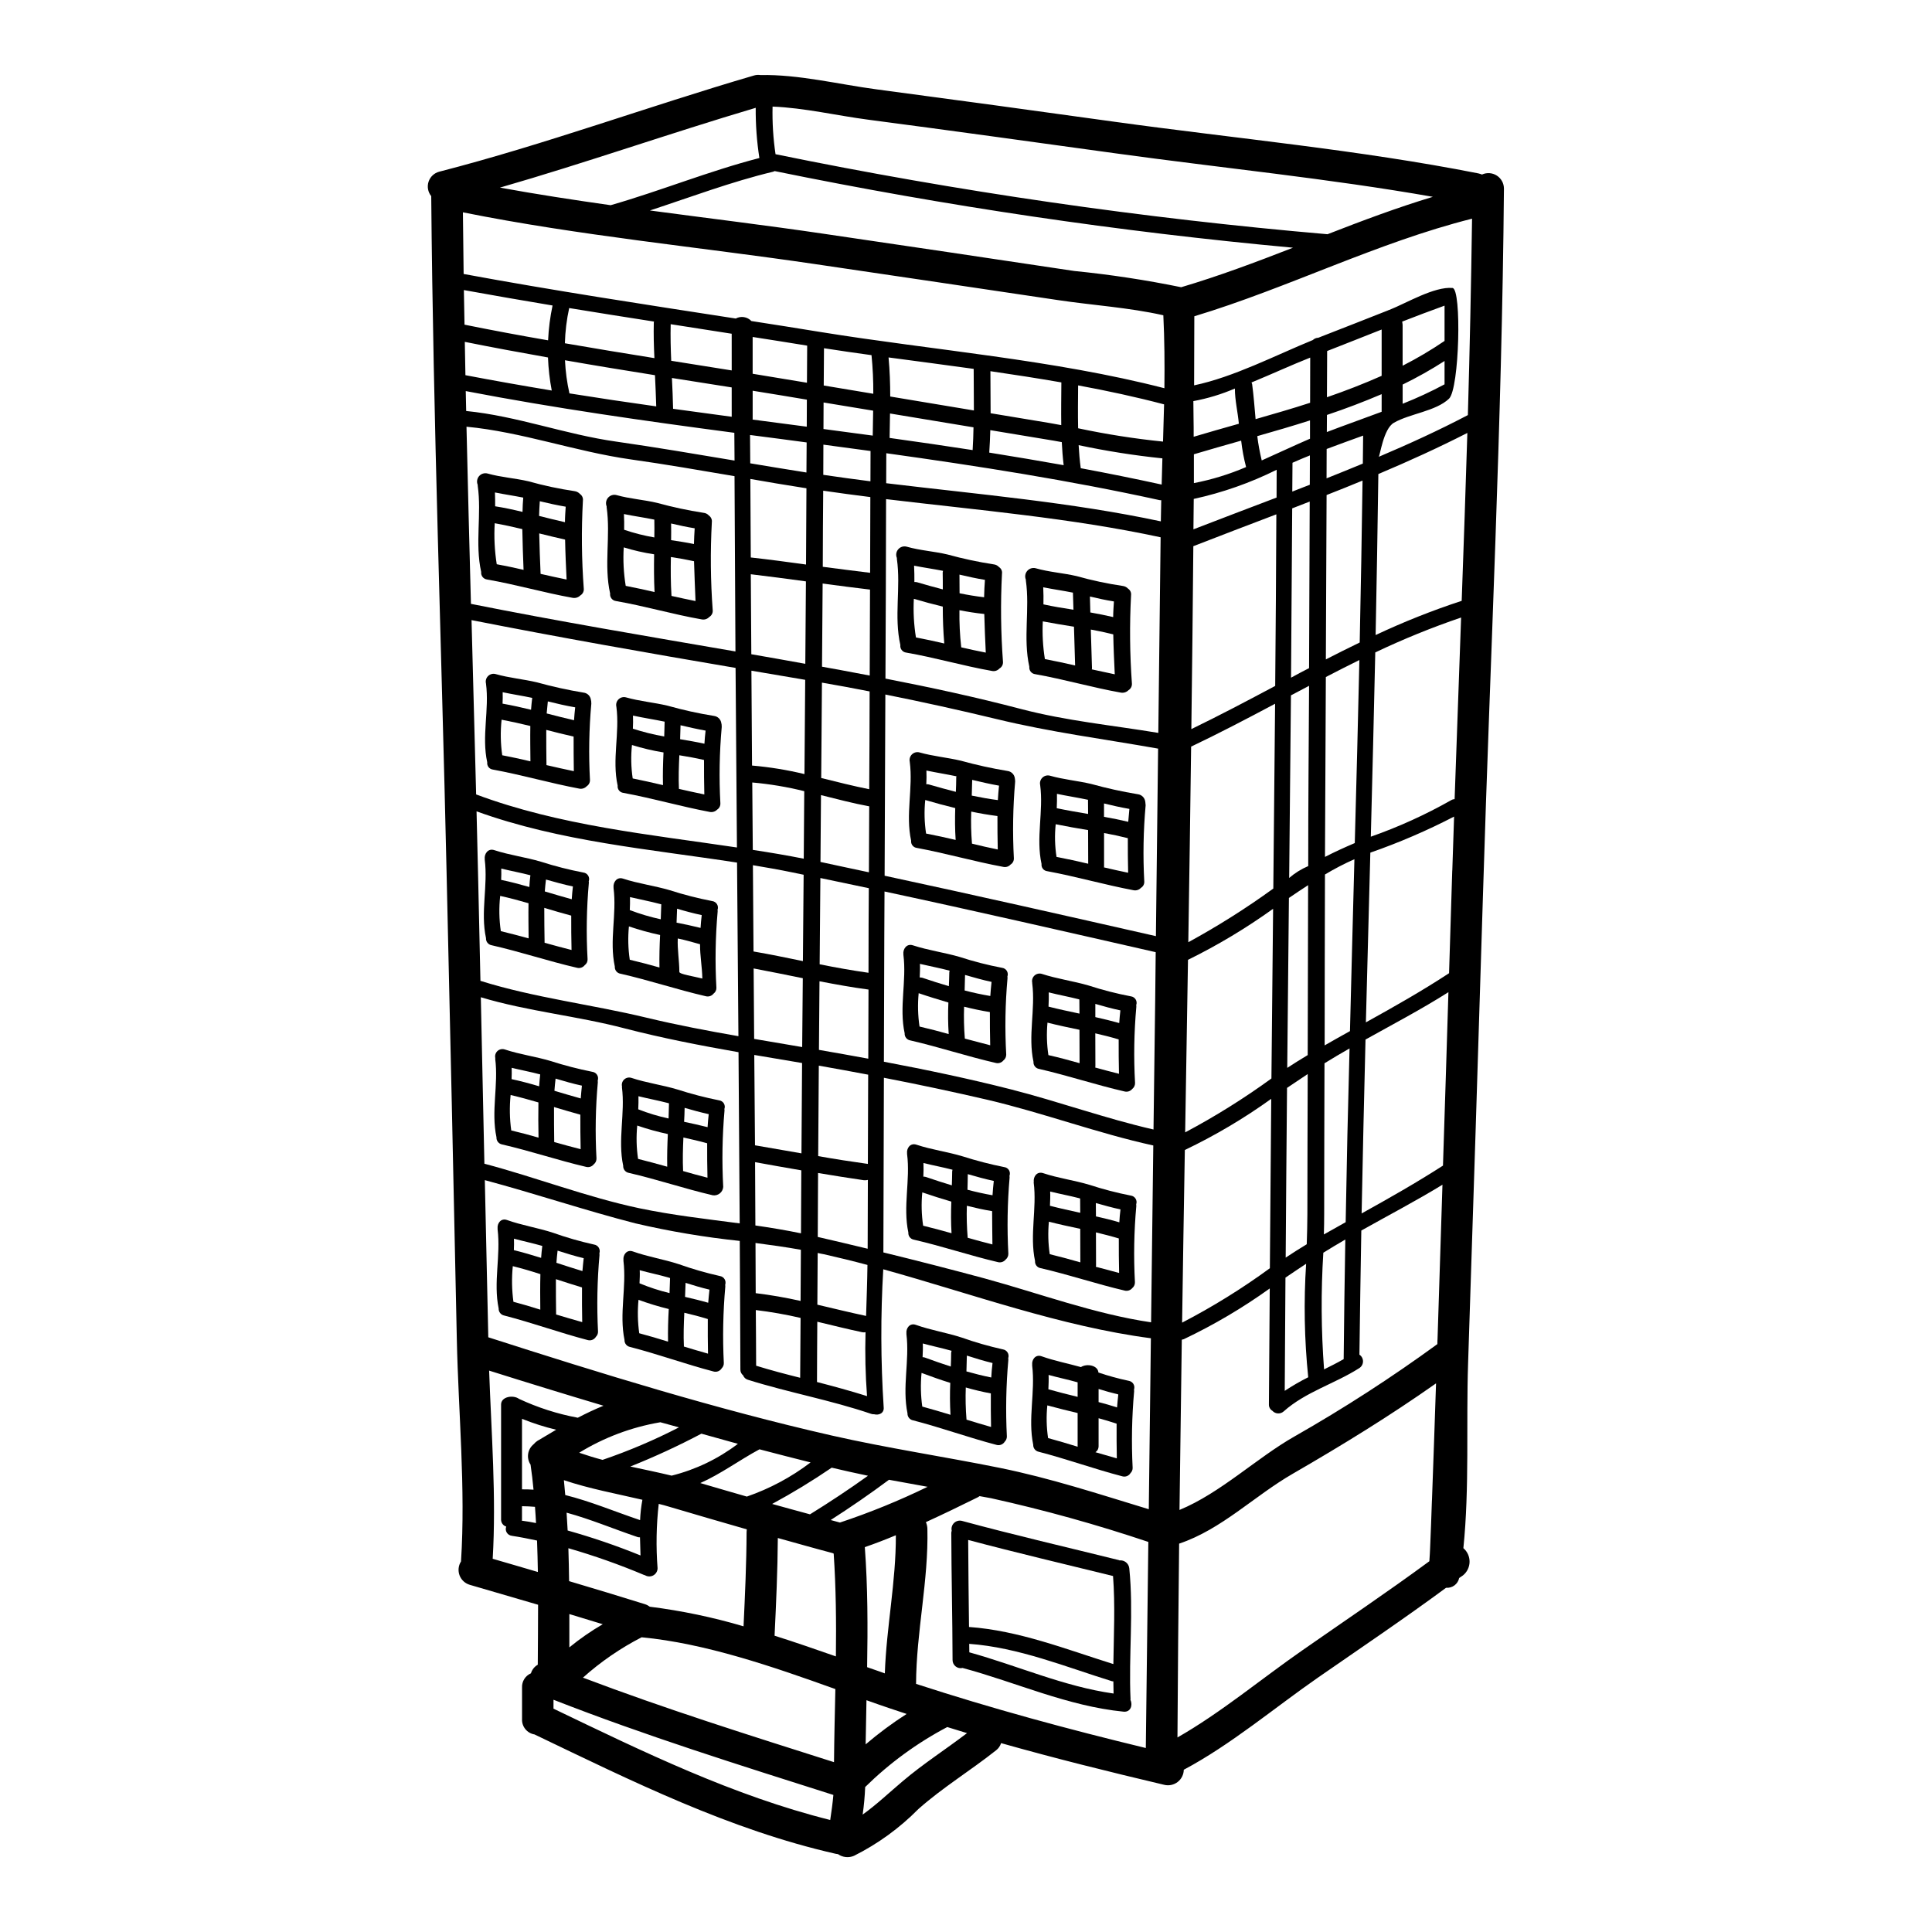 <?xml version="1.0" encoding="UTF-8"?>
<!-- The Best Svg Icon site in the world: iconSvg.co, Visit us! https://iconsvg.co -->
<svg fill="#000000" width="800px" height="800px" version="1.1" viewBox="144 144 512 512" xmlns="http://www.w3.org/2000/svg">
 <g>
  <path d="m536.75 190.25c1.27-0.578 2.746-0.473 3.918 0.281 1.172 0.75 1.883 2.047 1.891 3.441-0.527 62.086-3.641 124.26-5.531 186.32-1.273 41.699-2.598 83.402-3.973 125.12-0.527 15.863 0.395 32.809-1.246 48.867v-0.004c1.062 0.91 1.664 2.242 1.641 3.641-0.023 1.395-0.664 2.711-1.754 3.582-0.332 0.219-0.664 0.473-1 0.691v0.004c-0.34 1.613-1.828 2.723-3.473 2.586-11.141 8.223-22.668 15.973-34.031 23.859-11.363 7.887-23.031 17.75-35.477 24.363-0.02 1.27-0.617 2.461-1.621 3.238s-2.309 1.059-3.543 0.762c-14.695-3.473-29.004-7.027-43.254-11.055l0.004-0.004c-0.234 0.75-0.691 1.406-1.309 1.891-6.75 5.359-14.168 9.863-20.613 15.586-4.969 5.035-10.73 9.219-17.055 12.387-1.395 0.602-3.008 0.438-4.25-0.441-0.195-0.016-0.391-0.047-0.582-0.086-28.172-6.387-53.949-19.223-79.844-31.637-1.98-0.32-3.402-2.082-3.301-4.086v-8.332c-0.078-1.629 0.863-3.137 2.359-3.781 0.285-0.965 0.934-1.781 1.809-2.277 0.027-5.277 0.082-10.582 0.082-15.891-6.035-1.777-12.062-3.539-18.082-5.277-1.254-0.359-2.266-1.289-2.727-2.508-0.461-1.223-0.32-2.586 0.383-3.688 1.246-19.391-0.695-39.473-1.109-58.836-0.859-41.391-1.77-82.773-2.723-124.15-1.336-59.586-3.543-119.23-4.059-178.84h-0.004c-0.867-1.07-1.133-2.504-0.707-3.812 0.43-1.309 1.492-2.309 2.82-2.66 28.168-7.25 55.445-17.32 83.336-25.473h0.004c0.582-0.184 1.199-0.23 1.805-0.137 10.027-0.223 20.832 2.473 30.668 3.773 21.082 2.805 42.168 5.676 63.25 8.613 31.977 4.422 64.645 7.418 96.312 13.668h0.004c0.336 0.082 0.66 0.18 0.98 0.305zm-3.75 63.762c0.5-17.363 0.867-34.715 1.109-52.059-25.277 6.359-48.668 18.332-73.602 25.863 0 6.082-0.027 12.203-0.055 18.305 10.5-2.195 21.586-7.973 31.449-12v0.004c0.395-0.383 0.918-0.605 1.469-0.617 0.277-0.109 0.582-0.219 0.832-0.332 5.902-2.277 11.754-4.613 17.641-6.918 0.109-0.074 0.234-0.121 0.363-0.137 4.609-1.836 11.891-6.223 16.723-5.805 2.473 0.219 1.832 26.695-0.918 29.336-3.477 3.332-10.445 3.973-14.613 6.387-2.805 1.574-3.691 8.891-4.027 9.027 7.992-3.394 15.906-7.008 23.629-11.062zm-1.637 49.223c0.527-14.832 1.055-29.664 1.5-44.5-7.723 3.938-15.613 7.531-23.586 10.891-0.195 14.223-0.438 28.445-0.723 42.668 7.406-3.488 15.027-6.516 22.809-9.066zm-1.875 52.555c0.555-16.059 1.129-32.105 1.719-48.141h0.004c-7.758 2.641-15.352 5.731-22.75 9.25-0.363 16.27-0.754 32.547-1.18 48.84l-0.004-0.004c7.367-2.586 14.488-5.824 21.281-9.668 0.281-0.176 0.602-0.27 0.93-0.277zm-0.613 18.895c0.141-4.75 0.309-9.527 0.473-14.281-7.16 3.711-14.578 6.902-22.195 9.555-0.391 15.004-0.785 29.996-1.18 44.977 7.477-4.141 14.891-8.332 22.043-13.027 0.262-9.086 0.57-18.145 0.844-27.227zm-2.473 78.227c0.5-15.336 0.984-30.66 1.445-45.977-7.141 4.531-14.609 8.445-21.973 12.555-0.387 15.359-0.73 30.723-1.031 46.086 7.297-4.055 14.547-8.168 21.543-12.668zm0.418-207.04v-6.207c-3.578 2.301-7.285 4.387-11.105 6.25v5.086c3.793-1.5 7.496-3.215 11.09-5.141zm0-11.5v-9.371c-3.754 1.363-7.492 2.769-11.223 4.223 0.055 0.285 0.094 0.57 0.113 0.859v10.836c3.832-1.949 7.539-4.141 11.094-6.559zm-1.863 264.68c0.445-13.699 0.879-27.395 1.309-41.09-7.031 4.305-14.336 8.113-21.504 12.145-0.191 10.973-0.359 21.914-0.5 32.891 0.594 0.395 0.949 1.059 0.949 1.77 0 0.715-0.355 1.379-0.949 1.773-6.5 4.164-14.25 6.297-20.074 11.496h0.004c-0.875 0.781-2.219 0.707-3-0.164-0.586-0.348-0.938-0.984-0.918-1.664 0.055-10.254 0.129-20.504 0.223-30.754-7.176 5.152-14.801 9.652-22.781 13.445-0.172 0.055-0.348 0.102-0.527 0.137-0.219 15.027-0.422 30.066-0.609 45.113 10.863-4.477 20.449-13.777 30.473-19.477v0.004c13.07-7.441 25.715-15.613 37.863-24.473 0-0.383 0.027-0.773 0.027-1.164zm-1.473 42.586c0.395-10.336 0.723-20.699 1.082-31.031-12.305 8.66-24.75 16.309-37.914 23.918-10.254 5.902-18.895 14.777-30.168 18.555-0.195 17.113-0.344 34.234-0.445 51.363 11.5-6.555 22.332-15.609 32.973-23.004 11.281-7.871 22.727-15.555 33.781-23.695 0.082-1.277 0.191-2.754 0.191-3.25 0.184-4.285 0.348-8.59 0.488-12.863zm-13.336-288.51 0.004-4.672c-4.746 2.027-9.582 3.863-14.5 5.512-0.027 1.5-0.027 3-0.027 4.527 4.707-1.805 9.621-3.527 14.512-5.363zm0-9.527 0.004-12.273c-4.805 1.918-9.641 3.805-14.445 5.695 0 4.082-0.027 8.168-0.055 12.25 4.902-1.691 9.766-3.57 14.484-5.668zm-4.984 23.258 0.082-7.418c-3.246 1.18-6.473 2.336-9.668 3.543 0 2.582 0 5.164-0.027 7.777 3.238-1.293 6.418-2.57 9.613-3.902zm-0.078 4.5c-3.148 1.309-6.332 2.586-9.527 3.832-0.055 14.527-0.121 29.047-0.191 43.559 2.973-1.527 5.973-3.031 8.969-4.477 0.305-14.301 0.555-28.605 0.75-42.914zm-2.055 96.062c0.445-16.168 0.852-32.336 1.219-48.504-3 1.473-5.945 2.973-8.887 4.504-0.078 15.887-0.152 31.777-0.227 47.668 2.586-1.336 5.227-2.531 7.891-3.668zm-1.277 49.836c0.363-15.168 0.789-30.363 1.18-45.559-2.684 1.191-5.289 2.543-7.805 4.055-0.055 15.086-0.055 30.195-0.082 45.285 2.203-1.254 4.449-2.547 6.703-3.781zm-1.137 50.641c0.262-15.359 0.605-30.711 1.027-46.051-2.25 1.277-4.445 2.586-6.641 3.938-0.027 13.305-0.082 26.641-0.082 39.945 0 1.746-0.027 3.555-0.082 5.414 1.938-1.09 3.856-2.164 5.769-3.246zm-0.086 4.586c-1.969 1.141-3.914 2.305-5.832 3.5h-0.004c-0.645 10.297-0.578 20.629 0.195 30.918 1.746-0.863 3.5-1.746 5.195-2.719 0.109-10.559 0.246-21.141 0.438-31.699zm-4.723-266.41c9.195-3.582 18.445-7.055 27.918-9.914-27.645-4.859-55.926-7.641-83.676-11.465-21.977-3.027-43.949-6.086-65.953-8.973-8.141-1.055-16.973-3.148-25.359-3.473-0.098 4.227 0.164 8.453 0.789 12.637h0.086c48.281 9.883 97.094 16.957 146.19 21.188zm-4.617 44.672c0-4 0.027-7.969 0.027-11.973-4.973 1.969-10.234 4.394-15.555 6.586v-0.004c0.07 0.145 0.129 0.293 0.164 0.445 0.418 3.082 0.637 6.195 0.918 9.277 4.836-1.391 9.668-2.773 14.445-4.332zm-0.027 9.52v-4.852c-4.613 1.473-9.277 2.832-13.973 4.168 0.27 2.168 0.664 4.32 1.18 6.441 4.434-1.973 8.766-4.027 12.793-5.758zm-0.055 12.203c0-2.609 0.027-5.191 0.027-7.777-1.5 0.586-3.027 1.25-4.613 1.945-0.027 2.559-0.055 5.086-0.055 7.641 1.555-0.629 3.086-1.195 4.641-1.809zm-0.191 48.59c0.059-14.695 0.113-29.41 0.168-44.141-1.555 0.609-3.086 1.219-4.641 1.805-0.082 14.957-0.184 29.914-0.305 44.871 1.578-0.871 3.16-1.707 4.777-2.535zm0 4.691c-1.609 0.836-3.219 1.695-4.805 2.531-0.137 16.137-0.293 32.266-0.469 48.391l-0.004-0.004c1.512-1.305 3.219-2.367 5.055-3.148v-0.863c-0.004-15.629 0.133-31.266 0.223-46.906zm-0.363 97.859c0.027-15.027 0.066-30.039 0.109-45.031-1.723 1.113-3.418 2.25-5.086 3.391-0.164 15.031-0.312 30.039-0.445 45.031 1.781-1.156 3.586-2.301 5.422-3.391zm0 5.027c-1.836 1.223-3.668 2.449-5.477 3.668-0.141 15-0.258 29.992-0.359 44.977 1.832-1.223 3.691-2.391 5.582-3.543 0.082-2.719 0.168-5.387 0.168-8.027 0.004-12.34 0.055-24.703 0.086-37.066zm0.137 80.344c-1.023-9.988-1.207-20.043-0.555-30.062-1.836 1.18-3.641 2.445-5.477 3.668-0.055 10-0.137 20-0.191 30v0.004c2-1.324 4.078-2.527 6.223-3.602zm-8.387-233.12c0-2.449 0.027-4.891 0.027-7.363-6.981 3.469-14.359 6.062-21.977 7.723-0.027 2.695-0.055 5.359-0.082 8.059 7.332-2.836 14.668-5.613 22.031-8.418zm-0.363 49.918c0.141-15.137 0.238-30.297 0.305-45.473-7.332 2.805-14.691 5.582-22 8.441-0.141 16.168-0.316 32.328-0.527 48.477 7.5-3.637 14.859-7.523 22.223-11.445zm-0.5 53.699c0.164-16.336 0.324-32.66 0.473-48.977-7.363 3.918-14.727 7.777-22.254 11.363-0.219 17.277-0.469 34.559-0.746 51.836 7.805-4.254 15.332-9.004 22.527-14.223zm-0.5 50.336c0.137-15 0.285-29.992 0.445-44.977-7.129 5.129-14.676 9.652-22.555 13.527-0.262 15.254-0.512 30.496-0.75 45.73h-0.004c7.945-4.219 15.586-8.992 22.863-14.281zm-0.414 50.285c0.109-14.977 0.23-29.941 0.363-44.895h-0.004c-7.215 5.188-14.875 9.723-22.891 13.555-0.262 15.254-0.504 30.504-0.723 45.758h-0.004c8.109-4.207 15.883-9.027 23.258-14.418zm-6.297-212.32h-0.004c-0.602-2.301-1.039-4.641-1.305-7.004-4.195 1.18-8.387 2.391-12.527 3.613v7.641c4.746-0.918 9.383-2.34 13.824-4.25zm-1.918-11.473c-0.281-3.113-1.055-6.223-1.055-9.309v-0.031c-3.535 1.52-7.223 2.637-11.004 3.336 0 3.148 0.109 6.277 0.082 9.445 3.992-1.191 7.938-2.305 11.969-3.445zm-15.289-36.188c10.055-2.977 19.859-6.668 29.641-10.473-46.125-4.242-91.984-11.02-137.37-20.305-0.137 0.055-0.223 0.109-0.395 0.164-11.113 2.664-21.832 6.723-32.668 10.277 15.391 2.059 30.809 3.918 46.051 6.168 22.141 3.25 44.273 6.539 66.395 9.863 9.516 0.949 18.977 2.387 28.344 4.305zm-4.445 26.766c0.082-6.473 0.027-12.945-0.281-19.332-9.086-2.055-18.895-2.668-27.945-4.027-21.418-3.195-42.848-6.371-64.281-9.527-30.973-4.559-62.695-7.559-93.395-13.727 0.055 5.449 0.121 10.891 0.191 16.336 23.918 4.418 48.02 8.086 72.117 11.809l0.004-0.004c1.371-0.738 3.066-0.465 4.141 0.668 6.141 0.945 12.25 1.918 18.391 2.918 29.859 4.832 61.641 7.305 91.059 14.887zm-0.363 14.141c0.109-3.305 0.191-6.586 0.281-9.863-7.477-1.969-15.086-3.609-22.781-5.027-0.027 3.777-0.082 7.555 0 11.359v0.004c7.434 1.582 14.945 2.762 22.504 3.531zm-0.363 11.387c0.055-2.301 0.141-4.637 0.195-6.941h0.004c-7.453-0.77-14.863-1.938-22.199-3.5 0.113 2.055 0.281 4.082 0.559 6.109 7.172 1.336 14.32 2.781 21.445 4.336zm-0.219 9.754c0.027-1.863 0.055-3.75 0.109-5.613l0.004 0.004c-0.168 0.016-0.336 0.008-0.5-0.027-23.863-5.242-48.102-9.031-72.367-12.418 0 2.668-0.027 5.305-0.027 7.945 24.336 2.945 48.973 5.027 72.785 10.113zm-0.668 56.059c0.195-17.277 0.402-34.559 0.613-51.836-23.727-5.117-48.414-7.195-72.758-10.113-0.027 15.832-0.082 31.684-0.164 47.559 12 2.336 23.973 4.922 35.816 8.031 12.16 3.188 24.273 4.332 36.492 6.359zm-0.637 53.863c0.195-16.582 0.387-33.148 0.582-49.695-14.391-2.555-28.363-4.328-42.809-7.832-9.777-2.363-19.602-4.527-29.473-6.504-0.055 16.008-0.121 32.012-0.195 48.02 24 5.152 47.934 10.57 71.895 16.012zm-0.191 17.141c0.055-4.305 0.082-8.586 0.137-12.891-23.945-5.445-47.867-10.945-71.867-16.082-0.027 3.805-0.027 7.586-0.055 11.387-0.027 11.254-0.055 22.477-0.109 33.727 11.309 2.137 22.559 4.5 33.695 7.332 12.637 3.223 25.027 7.723 37.754 10.629 0.137-11.371 0.285-22.738 0.445-34.102zm-1.086 85.199c0.195-15.609 0.391-31.23 0.586-46.863-14.809-3.25-29.168-8.641-43.949-12.109-9.109-2.113-18.258-4.062-27.445-5.836-0.055 15.422-0.102 30.848-0.137 46.285 8.969 2.191 17.906 4.488 26.809 6.887 14.441 3.945 29.219 9.445 44.137 11.637zm-0.609 49.531c0.195-15.109 0.383-30.211 0.555-45.309-23.777-3.109-47.445-11.75-70.918-18.277h-0.004c-0.715 12.168-0.68 24.367 0.109 36.531 0.191 1.609-1.277 2.223-2.5 1.891h0.004c-0.285 0.012-0.566-0.023-0.836-0.113-10.695-3.641-21.859-5.641-32.641-9.027-0.59-0.168-1.066-0.605-1.281-1.18-0.465-0.371-0.734-0.938-0.719-1.531-0.027-11.359-0.109-22.723-0.164-34.086-9.324-0.977-18.574-2.535-27.699-4.664-13.383-3.445-26.5-7.871-39.863-11.445 0.309 13.863 0.613 27.742 0.918 41.645 29.914 9.613 60.477 19.082 91.113 26.055 14.695 3.332 29.586 5.555 44.34 8.531 13.609 2.758 26.418 6.984 39.582 10.98zm-0.789 63.281c0.227-18.195 0.449-36.398 0.668-54.617v0.004c-13.676-4.598-27.586-8.465-41.668-11.582-1.027-0.191-2.027-0.359-3.055-0.555-0.199 0.152-0.418 0.285-0.645 0.391-4.5 2.223-9.023 4.418-13.582 6.5 0.238 0.535 0.371 1.109 0.395 1.695 0.336 13.836-2.945 27.363-3 41.172 20.199 6.578 40.227 11.996 60.895 16.996zm-21.77-339.96c-0.246-2.031-0.395-4.086-0.5-6.113-0.719-0.137-1.445-0.25-2.191-0.395-5.586-0.918-11.172-1.863-16.75-2.777-0.055 1.969-0.141 3.977-0.281 5.949 6.586 1.055 13.16 2.168 19.723 3.336zm-0.637-10.629c-0.055-3.777 0-7.531 0.027-11.309-6.25-1.082-12.5-2.055-18.805-2.973 0.027 3.723 0.055 7.414 0.055 11.141 5.25 0.863 10.473 1.75 15.742 2.613 0.98 0.18 1.98 0.375 2.977 0.543zm-45.324-7.57c7.391 1.25 14.777 2.481 22.168 3.695 0-3.668-0.055-7.336-0.055-11.02-7.531-1.031-15.051-2.043-22.559-3.031 0.32 3.465 0.445 6.914 0.445 10.355zm22.082 8.168c-7.359-1.223-14.742-2.445-22.141-3.668-0.055 2.168-0.082 4.305-0.109 6.477 7.359 1.027 14.695 2.082 22.004 3.219 0.121-2 0.203-4 0.23-6.027zm-1.719 346.05c-1.75-0.527-3.5-1.055-5.25-1.613h-0.004c-7.988 4.207-15.316 9.562-21.75 15.895-0.098 2.445-0.32 4.883-0.668 7.305 3.723-2.668 7.059-5.859 10.629-8.863 5.391-4.582 11.387-8.418 17.027-12.723zm-10.461-65.281c-3.41-0.613-6.824-1.23-10.234-1.863-5.031 3.75-10.168 7.277-15.445 10.668 0.789 0.223 1.637 0.445 2.445 0.668 7.945-2.641 15.707-5.805 23.234-9.473zm-5.555 60.195c-1.531-0.5-3.059-1-4.586-1.527-2-0.664-4.027-1.391-6.059-2.109-0.082 3.891-0.164 7.777-0.219 11.695 3.434-2.93 7.062-5.621 10.863-8.059zm-5.777-10.75c0.414-12.254 2.973-24.309 2.918-36.605-2.723 1.137-5.449 2.191-8.223 3.148 0.789 10.629 0.789 21.227 0.609 31.812 1.082 0.395 2.137 0.746 3.191 1.109zm-16.195-341.3c4.387 0.719 8.777 1.445 13.137 2.191 0.023-3.418-0.133-6.832-0.473-10.234-4.223-0.582-8.414-1.18-12.594-1.836-0.016 3.293-0.043 6.57-0.07 9.879zm12.988 13.277c0.055-2.191 0.082-4.387 0.109-6.609-4.359-0.723-8.75-1.445-13.137-2.168 0 2.336-0.027 4.668-0.027 7.031zm-0.609 12.113c0-2.668 0.027-5.336 0.027-8.031l-12.496-1.684c0 2.668-0.027 5.336-0.027 8 4.141 0.602 8.293 1.184 12.508 1.715zm-0.086 24.25c0.031-6.695 0.051-13.387 0.059-20.074-4.176-0.508-8.355-1.094-12.492-1.688-0.059 6.723-0.098 13.445-0.113 20.168 4.168 0.539 8.363 1.086 12.555 1.594zm-0.109 27.227c0.027-7.586 0.055-15.195 0.082-22.781-4.191-0.5-8.359-1.027-12.555-1.609-0.055 7.359-0.109 14.707-0.164 22.043 1.637 0.305 3.277 0.582 4.918 0.891 2.59 0.488 5.172 0.984 7.727 1.457zm-0.129 30.125c0.055-8.637 0.094-17.277 0.109-25.918-4.199-0.828-8.41-1.605-12.637-2.332-0.055 8.414-0.137 16.863-0.195 25.277 4.223 1.039 8.453 2.125 12.723 2.973zm-0.082 22.004c0.027-5.805 0.055-11.629 0.082-17.473-4.305-0.789-8.531-1.918-12.781-2.973-0.055 5.902-0.082 11.809-0.137 17.711 4.277 0.91 8.559 1.855 12.836 2.746zm-0.082 13.668c0.027-3.148 0.055-6.297 0.055-9.445-4.277-0.918-8.559-1.805-12.836-2.695-0.082 7.637-0.148 15.262-0.191 22.863 4.305 0.863 8.613 1.637 12.945 2.25 0.027-4.32 0.027-8.629 0.027-12.961zm-0.086 35.723c0-6.086 0.02-12.188 0.059-18.305-4.363-0.582-8.66-1.363-12.988-2.195l-0.145 18.18c4.356 0.75 8.711 1.531 13.07 2.332zm-0.109 27.891c0.027-7.871 0.055-15.742 0.082-23.641-4.359-0.836-8.723-1.613-13.082-2.391-0.055 7.996-0.109 15.988-0.164 23.973 4.383 0.781 8.773 1.461 13.16 2.07zm-0.055 22.477c0-6.086 0.027-12.172 0.055-18.223l-0.004-0.004c-0.336 0.086-0.68 0.113-1.027 0.086-4.055-0.582-8.113-1.25-12.168-1.918-0.027 5.641-0.055 11.309-0.082 16.945 4.418 1.008 8.836 2.07 13.223 3.125zm-0.418 17.805c0.141-4.559 0.309-9.055 0.363-13.5-3.832-1.027-7.695-1.969-11.527-2.832-0.555-0.109-1.109-0.195-1.664-0.336-0.031 4.586-0.059 9.141-0.086 13.699 4.301 1.008 8.578 2.062 12.91 2.981zm0.25 21.254c-0.426-5.629-0.555-11.277-0.395-16.926-0.293 0.059-0.594 0.059-0.891 0-3.973-0.836-7.941-1.836-11.891-2.777-0.027 5.332-0.082 10.629-0.082 15.973 4.453 1.156 8.867 2.352 13.258 3.738zm0.246 21.113c-3.219-0.664-6.414-1.391-9.613-2.141h0.004c-5.094 3.473-10.359 6.68-15.781 9.613 3.332 0.945 6.691 1.836 10.027 2.754 5.227-3.231 10.367-6.637 15.363-10.219zm-8.496 47.867c0.109-9.086 0.027-18.141-0.586-27.227-0.098-0.035-0.191-0.082-0.277-0.137-4.859-1.277-9.695-2.668-14.527-4.004-0.059 8.66-0.445 17.25-0.863 25.891 5.5 1.734 10.918 3.621 16.254 5.484zm-0.5 28.027c0.055-6.477 0.219-12.918 0.359-19.359-16.723-6.004-34.445-12.113-51.336-13.727h-0.004c-5.617 2.887-10.844 6.481-15.555 10.695 22.004 8.344 44.086 15.258 66.535 22.398zm-1.004 15.309c0.336-2.195 0.641-4.418 0.836-6.613-25.059-7.973-49.641-15.641-74.172-25.227v2.363c23.832 11.453 47.613 23.062 73.336 29.5zm-6.109-390.66v-0.027c-0.082-0.027-0.195-0.027-0.281-0.055-4.723-0.789-9.445-1.5-14.168-2.25v9.75c4.777 0.789 9.555 1.574 14.305 2.363h0.086c0.004-3.254 0.059-6.527 0.059-9.781zm-0.109 21.445c0-2.387 0.027-4.773 0.027-7.164-4.777-0.809-9.566-1.594-14.363-2.363v7.527c0 0.027-0.027 0.055-0.027 0.113 4.777 0.641 9.559 1.25 14.363 1.887zm-0.086 12.145c0.027-2.668 0.027-5.305 0.055-7.973-5-0.664-9.996-1.336-15-1.969 0.027 2.5 0.027 5 0.055 7.504 4.949 0.82 9.918 1.656 14.891 2.434zm-0.109 24.402c0.027-6.75 0.055-13.473 0.109-20.223-0.305-0.055-0.582-0.082-0.859-0.137-4.695-0.719-9.363-1.527-14.004-2.336 0.027 6.945 0.059 13.863 0.113 20.809 4.891 0.539 9.75 1.195 14.641 1.871zm-0.191 26.309c0.055-7.277 0.109-14.562 0.164-21.859-4.859-0.668-9.723-1.309-14.609-1.891 0.055 7.086 0.082 14.137 0.137 21.195 4.75 0.824 9.52 1.668 14.305 2.539zm-0.223 29.227c0.055-8.332 0.121-16.664 0.195-25l-14.254-2.418c0.055 8.398 0.109 16.777 0.164 25.141v-0.004c4.68 0.402 9.324 1.16 13.891 2.262zm-0.191 22.434c0.055-5.977 0.082-11.945 0.137-17.922h-0.004c-4.527-1.129-9.133-1.898-13.777-2.305 0.031 5.945 0.086 11.914 0.141 17.863 4.523 0.688 9.027 1.441 13.496 2.332zm-0.223 27.141c0.055-7.641 0.121-15.281 0.195-22.918-1-0.191-1.969-0.395-2.945-0.609-3.477-0.719-7.004-1.336-10.5-1.918 0.055 7.609 0.109 15.23 0.164 22.863 4.352 0.742 8.715 1.656 13.078 2.547zm-0.191 22.75 0.164-18.246c-4.328-0.891-8.66-1.75-13.027-2.586 0.055 6.223 0.102 12.445 0.137 18.668zm-0.191 28.199c0.055-7.996 0.109-15.973 0.164-23.973-4.223-0.719-8.445-1.418-12.668-2.137 0.082 7.969 0.137 15.973 0.191 23.945 4.074 0.711 8.188 1.434 12.301 2.129zm-0.125 21.16c0.027-5.555 0.055-11.141 0.082-16.691-4.082-0.699-8.164-1.422-12.25-2.168 0.027 5.586 0.055 11.195 0.082 16.777 4.031 0.582 8.059 1.25 12.086 2.082zm-0.109 17.922c0.027-4.531 0.055-9.027 0.082-13.559-4-0.719-7.996-1.273-12.027-1.801 0.027 4.445 0.055 8.859 0.055 13.305v-0.008c3.996 0.488 7.965 1.176 11.891 2.059zm-0.109 20.359c0.027-5.277 0.082-10.555 0.109-15.863-3.914-0.906-7.875-1.602-11.863-2.082 0.027 4.918 0.086 9.84 0.086 14.75 3.859 1.195 7.777 2.223 11.668 3.195zm2.754 22.434c-4.504-1.113-9.027-2.305-13.531-3.477-5.332 2.863-10.234 6.531-15.691 8.945 4.109 1.223 8.223 2.391 12.332 3.582l-0.004 0.004c6.074-2.098 11.777-5.148 16.891-9.043zm-13.562-345.68c-0.684-4.402-1.008-8.852-0.973-13.305-22.695 6.727-45.031 14.59-67.781 21.145 9.727 1.773 19.531 3.273 29.336 4.664 13.25-3.805 26.059-9.055 39.418-12.504zm-3.391 364.14c0.004-0.242 0.023-0.484 0.055-0.723-6.863-1.969-13.723-3.969-20.582-6-0.918-0.281-1.836-0.527-2.754-0.75-0.645 5.66-0.746 11.375-0.309 17.059-0.008 0.793-0.445 1.52-1.141 1.898-0.699 0.379-1.547 0.355-2.219-0.066-0.059 0.004-0.113-0.004-0.164-0.027-6.559-2.766-13.277-5.141-20.113-7.113 0.082 2.918 0.164 5.805 0.191 8.723 6.723 2 13.445 4.027 20.113 6.113 0.461 0.148 0.895 0.375 1.277 0.664 8.406 1.059 16.715 2.793 24.84 5.195 0.387-8.328 0.777-16.637 0.805-24.969zm-1.828-81.805c-0.086-15.141-0.188-30.262-0.309-45.367-10.086-1.773-20.141-3.719-30.113-6.297-12.555-3.305-25.75-4.527-38.18-8.266 0.305 14.727 0.621 29.43 0.945 44.113 13.75 3.637 27.16 8.859 41.086 11.809 8.789 1.836 17.664 2.836 26.57 4.008zm-0.336-49.613c-0.109-15.336-0.23-30.668-0.363-46.004-23.223-3.586-46.863-5.559-69.035-13.582 0.168 6.191 0.309 12.414 0.445 18.609 0.195 8.781 0.395 17.531 0.586 26.309 14.191 4.473 29.582 6.277 44.055 9.777 8.086 1.941 16.172 3.473 24.312 4.891zm-0.137 108.03c-3.223-0.891-6.445-1.801-9.672-2.691-6.121 3.231-12.406 6.137-18.836 8.703 3.668 0.789 7.332 1.555 10.945 2.418h0.004c6.363-1.59 12.336-4.457 17.559-8.43zm-0.254-158.04c-0.109-15.863-0.23-31.723-0.363-47.586-23.359-3.973-46.695-8.082-69.973-12.668 0.418 15.391 0.824 30.789 1.219 46.195 22.086 8.254 45.781 10.586 69.117 14.059zm-0.395-51.957c-0.082-15.48-0.168-30.965-0.246-46.445-9.141-1.555-18.305-3.148-27.531-4.445-14.562-2.059-28.863-7.281-43.5-8.66 0.363 15.637 0.754 31.285 1.18 46.945 23.324 4.656 46.742 8.59 70.102 12.613zm-0.242-50.578c-0.027-2.445-0.055-4.887-0.055-7.359-23.836-3.148-47.645-6.531-71.176-11.055 0.031 1.777 0.086 3.543 0.113 5.277 13.5 1.336 26.305 6.223 39.754 8.113 10.496 1.5 20.918 3.277 31.363 5.023zm-0.75-11.609-0.004-7.777-15.84-2.5c0.137 2.719 0.25 5.445 0.309 8.168 5.172 0.719 10.363 1.418 15.531 2.109zm0-12.281-0.004-9.723c-5.387-0.836-10.777-1.691-16.168-2.527-0.082 3.25 0 6.473 0.141 9.695 5.336 0.863 10.695 1.723 16.027 2.555zm-13.973 280.1c-1.664-0.445-3.305-0.891-4.973-1.363v0.004c-0.031-0.004-0.062 0.004-0.082 0.027-7.582 1.297-14.84 4.031-21.395 8.055 2.027 0.695 4.086 1.336 6.195 1.891 6.953-2.371 13.723-5.246 20.25-8.613zm-6.027-270.57c-0.086-2.746-0.199-5.504-0.336-8.266-7.945-1.266-15.918-2.566-23.848-3.957 0.137 2.953 0.531 5.891 1.18 8.777 7.668 1.227 15.336 2.371 23.004 3.445zm-0.641-22.305-0.004-0.004c0.012-0.059 0.039-0.117 0.078-0.164-7.527-1.168-15.027-2.363-22.504-3.586-0.672 3.066-1.055 6.191-1.137 9.332 7.894 1.363 15.801 2.676 23.723 3.938-0.16-3.184-0.242-6.356-0.16-9.52zm-3.637 317.46-0.004-0.004c0.078-1.809 0.281-3.609 0.613-5.391-7.004-1.637-14.027-2.918-20.805-5.195 0.137 1.309 0.246 2.613 0.359 3.938 6.719 1.676 13.168 4.402 19.832 6.648zm0.109 9.363c-0.055-1.574-0.109-3.195-0.137-4.805l-0.004-0.004c-0.195 0.008-0.395-0.012-0.586-0.055-6.359-2.141-12.5-4.75-18.863-6.477 0.109 1.574 0.191 3.148 0.281 4.723 6.555 1.84 13 4.047 19.309 6.613zm-10 18.223c-2.945-0.891-5.902-1.805-8.859-2.695v8.836l-0.004-0.004c2.785-2.277 5.75-4.332 8.859-6.141zm-6.641-54.711c2.25-1.18 4.531-2.25 6.832-3.195-10.141-3.027-20.242-6.129-30.309-9.305 0.586 16.5 1.918 33.457 0.945 49.867 3.977 1.137 7.973 2.336 11.973 3.5-0.055-2.777-0.109-5.559-0.219-8.332-2.223-0.473-4.418-0.918-6.641-1.25v-0.008c-0.566-0.051-1.074-0.359-1.375-0.84-0.301-0.48-0.355-1.074-0.152-1.605-0.789-0.242-1.336-0.957-1.363-1.777v-30.57c0-2.113 3.223-2.613 4.75-1.5 4.953 2.312 10.18 3.992 15.555 4.996zm-10.629 6.086c1.609-0.973 3.25-1.945 4.918-2.918h-0.004c-3.082-0.738-6.109-1.707-9.051-2.891v18.691c1.027 0 2.055 0 3.055 0.086-0.195-2.223-0.473-4.422-0.789-6.641-1.168-1.75-0.805-4.102 0.836-5.418 0.301-0.359 0.656-0.672 1.051-0.93zm2.777-291.6v-0.004c0.141-3.113 0.539-6.203 1.184-9.25-7.871-1.312-15.707-2.676-23.5-4.086l0.168 9.168c7.359 1.488 14.746 2.875 22.164 4.152zm0.973 13.309v-0.008c-0.555-2.894-0.891-5.832-1-8.781-7.359-1.305-14.727-2.664-22.043-4.137l0.164 8.832c7.617 1.457 15.227 2.793 22.895 4.07zm-4.168 300.13c-0.082-1.445-0.164-2.891-0.277-4.328-1.141-0.109-2.277-0.137-3.445-0.164v3.637c0 0.082-0.059 0.109-0.059 0.195 1.297 0.164 2.551 0.387 3.797 0.637z"/>
  <path d="m447.55 356.87c0.031 0.176 0.051 0.352 0.055 0.527-0.605 6.734-0.727 13.5-0.359 20.25 0.031 0.672-0.312 1.301-0.891 1.645-0.484 0.527-1.211 0.766-1.914 0.637-7.695-1.445-15.223-3.637-22.918-5.055h-0.004c-0.453-0.055-0.867-0.285-1.148-0.645-0.281-0.359-0.406-0.82-0.352-1.273-1.527-6.945 0.555-13.918-0.363-20.891h0.004c-0.168-0.719 0.055-1.469 0.586-1.98 0.527-0.512 1.289-0.711 2-0.52 3.582 1.027 7.305 1.336 10.941 2.191 4.07 1.129 8.195 2.039 12.363 2.727 0.992 0.129 1.785 0.898 1.945 1.887 0.031 0.137 0.047 0.277 0.055 0.418zm-4.555 4.918c0.082-1.137 0.191-2.273 0.305-3.418-2.246-0.395-4.5-0.891-6.723-1.445v3.543c2.168 0.379 4.309 0.816 6.418 1.32zm-0.027 13.5c-0.055-3.055-0.113-6.109-0.082-9.168-2.086-0.527-4.168-0.973-6.297-1.359v8.914c0 0.082-0.027 0.137-0.027 0.191 2.129 0.508 4.266 0.977 6.406 1.422zm-10.582-2.391c0-2.973-0.027-5.945-0.027-8.914-2.863-0.473-5.75-0.973-8.586-1.555-0.305 2.883-0.23 5.793 0.219 8.66 2.809 0.535 5.613 1.145 8.391 1.809zm-0.027-13.195c-0.027-1.25-0.027-2.5-0.027-3.75-2.723-0.582-5.512-1-8.227-1.574 0.031 1.277 0 2.527-0.055 3.805 2.75 0.578 5.527 1.051 8.305 1.523z"/>
  <path d="m443.69 408.04c0.527 0.066 1 0.367 1.273 0.82 0.277 0.457 0.332 1.012 0.145 1.512 0.035 0.164 0.047 0.332 0.027 0.5-0.598 6.695-0.711 13.426-0.332 20.141 0.012 0.613-0.266 1.195-0.75 1.574-0.492 0.594-1.281 0.852-2.027 0.664-7.613-1.75-15.031-4.223-22.641-5.973-0.914-0.141-1.566-0.965-1.5-1.887-1.504-6.918 0.555-13.863-0.336-20.809v-0.137l0.004-0.004c-0.156-0.691 0.066-1.418 0.586-1.902 0.52-0.484 1.258-0.66 1.938-0.457 4.086 1.336 8.332 1.891 12.418 3.086h0.004c3.664 1.191 7.402 2.152 11.191 2.871zm-3.082 7.086c0.055-1.109 0.191-2.246 0.305-3.363-2.246-0.473-4.445-1.082-6.637-1.719v3.5c2.113 0.469 4.223 0.996 6.336 1.578zm-0.066 13.441c-0.055-3.055-0.113-6.082-0.082-9.113-2.031-0.609-4.113-1.137-6.195-1.609 0 2.918 0.027 5.859 0.027 8.777 0 0.109-0.055 0.168-0.055 0.281 2.098 0.582 4.207 1.137 6.305 1.664zm-10.445-2.805c-0.027-2.973-0.027-5.902-0.027-8.859-2.832-0.582-5.668-1.18-8.473-1.891h-0.004c-0.266 2.867-0.188 5.754 0.242 8.602 2.777 0.621 5.527 1.371 8.277 2.144zm-0.027-13.137c-0.027-1.246-0.027-2.5-0.027-3.75l-0.25-0.082c-2.609-0.664-5.25-1.137-7.871-1.805 0.055 1.25 0 2.504-0.055 3.777 2.715 0.691 5.469 1.273 8.219 1.855z"/>
  <path d="m443.66 460.84c0.527 0.062 0.996 0.359 1.277 0.809 0.281 0.445 0.344 1 0.168 1.5 0.023 0.156 0.031 0.312 0.027 0.473-0.605 6.703-0.727 13.445-0.363 20.168 0.027 0.598-0.23 1.172-0.691 1.555-0.496 0.605-1.297 0.867-2.055 0.668-7.477-1.75-14.781-4.223-22.281-5.949v0.004c-0.895-0.168-1.52-0.98-1.445-1.887-1.473-6.918 0.527-13.863-0.359-20.809 0-0.055 0.027-0.109 0.027-0.164-0.168-1.363 0.832-2.863 2.5-2.305 4 1.336 8.168 1.863 12.223 3.082v-0.004c3.598 1.176 7.262 2.133 10.973 2.859zm-3.027 7.086c0.055-1.137 0.164-2.277 0.309-3.418-2.223-0.473-4.363-1.082-6.531-1.691 0.027 1.18 0.027 2.332 0.027 3.543 2.055 0.457 4.129 0.941 6.195 1.566zm-0.055 13.418c-0.055-3.055-0.109-6.086-0.082-9.141-2.004-0.609-4.031-1.109-6.059-1.609 0 2.945 0 5.902 0.027 8.805 0 0.109-0.055 0.191-0.055 0.309 2.027 0.555 4.109 1.109 6.168 1.637zm-10.277-2.805c-0.027-2.973-0.027-5.902-0.027-8.887-2.754-0.582-5.555-1.18-8.305-1.891-0.273 2.867-0.199 5.762 0.223 8.609 2.719 0.668 5.414 1.391 8.109 2.168zm-0.027-13.137c0-1.25-0.027-2.527-0.027-3.777l-0.219-0.082c-2.559-0.664-5.168-1.137-7.723-1.777 0.055 1.25 0 2.527-0.055 3.777 2.66 0.688 5.328 1.273 8.02 1.855z"/>
  <path d="m443.11 509.93c0.516 0.078 0.973 0.379 1.246 0.82 0.273 0.445 0.336 0.988 0.172 1.484 0.023 0.156 0.031 0.312 0.027 0.473-0.605 6.742-0.734 13.52-0.395 20.281 0.016 0.52-0.184 1.023-0.555 1.387-0.449 0.754-1.352 1.109-2.195 0.859-7.441-1.941-14.648-4.562-22.125-6.496-0.883-0.172-1.508-0.965-1.473-1.863-1.445-6.977 0.586-13.945-0.277-20.977l0.004 0.004c-0.016-0.082-0.016-0.168 0-0.25-0.137-1.336 0.891-2.805 2.5-2.223 3.418 1.223 6.941 1.891 10.418 2.863 1.527-1 4.5-0.5 4.637 1.445v-0.004c2.625 0.887 5.305 1.621 8.016 2.195zm-3.082 7.055c0.082-1.18 0.219-2.305 0.332-3.445-1.773-0.418-3.5-0.918-5.223-1.445v3.473c1.641 0.418 3.277 0.891 4.891 1.418zm-0.059 13.5c-0.055-3.055-0.082-6.137-0.055-9.195-1.574-0.527-3.148-1-4.777-1.445v7.481c-0.004 0.617-0.316 1.191-0.832 1.527 1.906 0.551 3.777 1.105 5.664 1.633zm-10.359-3.082c0-0.027-0.027-0.055-0.027-0.082v-8.852c-2.695-0.637-5.359-1.305-8.031-2.027-0.293 2.883-0.227 5.793 0.199 8.66 2.652 0.719 5.246 1.496 7.859 2.301zm-0.027-13.227v-3.832c-0.027 0-0.027 0-0.055-0.027-2.531-0.719-5.117-1.246-7.641-1.945 0.055 1.25 0 2.531-0.055 3.805 2.57 0.727 5.137 1.363 7.75 2.004z"/>
  <path d="m443.97 325.14c0.051 0.719-0.305 1.402-0.918 1.777-0.523 0.527-1.27 0.762-2 0.637-7.641-1.363-15.086-3.543-22.695-4.887-0.469-0.051-0.902-0.285-1.199-0.656-0.293-0.367-0.43-0.84-0.375-1.312-1.691-7.586 0.168-15.254-0.918-22.863-0.012-0.074-0.012-0.148 0-0.223-0.328-0.773-0.191-1.672 0.359-2.312 0.547-0.641 1.41-0.918 2.227-0.711 3.582 1.027 7.25 1.246 10.859 2.082 4.008 1.129 8.086 2 12.203 2.609 0.551 0.059 1.066 0.316 1.445 0.723 0.574 0.387 0.879 1.062 0.785 1.746-0.41 7.793-0.336 15.605 0.227 23.391zm-10.629-3.75c2.027 0.445 4.055 0.891 6.082 1.309-0.164-3.543-0.332-7.059-0.395-10.582-1.969-0.5-3.938-0.918-5.949-1.277 0.109 3.418 0.223 6.805 0.309 10.234 0.023 0.094-0.031 0.176-0.059 0.312zm5.664-13.863c0-1.359 0.113-2.754 0.195-4.137-2.141-0.336-4.25-0.809-6.359-1.309 0.027 1.418 0.082 2.832 0.109 4.223 2.016 0.363 4.043 0.75 6.043 1.223zm-10.086 12.836c-0.082-3.418-0.191-6.859-0.305-10.277-2.754-0.445-5.512-0.891-8.266-1.418h0.004c-0.164 3.344 0.023 6.695 0.555 10 2.703 0.5 5.363 1.082 8.004 1.691zm-0.441-14.781c-0.031-1.5-0.086-3.027-0.141-4.527-2.609-0.527-5.277-0.891-7.871-1.418 0.082 1.5 0.082 3.027 0.055 4.527 2.609 0.578 5.281 1.004 7.949 1.418z"/>
  <path d="m443.58 594.5c0.664 1.387 0.055 3.301-1.836 3.109-14.863-1.473-28.391-7.75-42.645-11.582h0.004c-0.641 0.156-1.316 0.012-1.836-0.395s-0.828-1.027-0.828-1.688c-0.027-11.254-0.309-22.477-0.336-33.699v-0.004c0.008-0.195 0.047-0.395 0.109-0.582-0.164-0.746 0.07-1.523 0.621-2.055 0.551-0.531 1.336-0.742 2.078-0.555 13.836 3.75 27.781 6.969 41.672 10.414h-0.004c0.031 0.016 0.059 0.035 0.082 0.062 1.297-0.148 2.465 0.785 2.609 2.082 1.18 11.582-0.191 23.141 0.336 34.723 0 0.082-0.027 0.109-0.027 0.168zm-4.527-9.504c0.109-7.777 0.5-15.559-0.086-23.336-12.805-3.148-25.641-6.168-38.387-9.555 0.027 7.695 0.137 15.391 0.219 23.059 13.195 0.945 25.754 5.918 38.254 9.832zm0.055 7.805c-0.027-1.082-0.055-2.168-0.055-3.223-0.113-0.027-0.223 0-0.336-0.027-12.363-3.832-24.836-8.969-37.863-9.914 0 0.746 0.027 1.5 0.027 2.246 12.781 3.535 25.059 9.059 38.227 10.922z"/>
  <path d="m412.99 350.7c0.035 0.176 0.047 0.352 0.027 0.527-0.582 6.727-0.691 13.484-0.332 20.223 0.031 0.68-0.309 1.316-0.891 1.672-0.48 0.531-1.215 0.766-1.914 0.609-7.695-1.418-15.223-3.609-22.918-5.027h-0.004c-0.941-0.117-1.609-0.973-1.5-1.918-1.527-6.945 0.555-13.918-0.363-20.891h0.004c-0.168-0.711 0.051-1.461 0.574-1.973s1.273-0.711 1.984-0.527c3.609 1.027 7.332 1.336 10.969 2.195 4.07 1.129 8.195 2.035 12.363 2.723 1 0.121 1.793 0.891 1.945 1.887 0.027 0.141 0.027 0.281 0.055 0.418zm-4.547 5.336c0.055-1.273 0.191-2.555 0.309-3.832-2.391-0.414-4.75-0.973-7.113-1.527-0.027 1.391-0.055 2.777-0.113 4.168 2.277 0.469 4.582 0.887 6.918 1.191zm-0.027 13.086c-0.055-2.977-0.109-5.902-0.082-8.863-2.336-0.305-4.668-0.691-6.945-1.18l-0.004-0.004c-0.102 2.836-0.035 5.672 0.199 8.5 2.273 0.574 4.551 1.074 6.832 1.547zm-11.02-19.086c0.012-0.105 0.039-0.207 0.082-0.309-2.664-0.555-5.332-0.973-7.969-1.527 0.055 1.223 0.027 2.418-0.031 3.641h-0.004c0.242-0.035 0.492-0.016 0.727 0.059 2.363 0.691 4.723 1.336 7.113 1.945 0.047-1.254 0.102-2.531 0.102-3.809zm-0.137 16.555c-0.195-2.805-0.195-5.609-0.113-8.441-2.637-0.641-5.305-1.363-7.941-2.141l-0.004-0.004c-0.305 2.965-0.23 5.949 0.219 8.895 2.633 0.5 5.242 1.082 7.856 1.691z"/>
  <path d="m410.11 453.29c0.527 0.059 0.996 0.355 1.273 0.805 0.277 0.453 0.328 1.004 0.145 1.5 0.023 0.156 0.031 0.316 0.027 0.473-0.582 6.707-0.691 13.445-0.332 20.164 0.016 0.609-0.25 1.191-0.723 1.574-0.496 0.605-1.297 0.867-2.055 0.668-7.477-1.75-14.754-4.223-22.25-5.945-0.906-0.152-1.547-0.973-1.473-1.891-1.477-6.918 0.555-13.863-0.336-20.805-0.027-0.059 0-0.113 0-0.168-0.168-1.363 0.836-2.863 2.5-2.305 4 1.336 8.195 1.863 12.223 3.086v-0.004c3.609 1.156 7.281 2.106 11 2.848zm-3.082 7.477c0.082-1.273 0.191-2.527 0.336-3.805-2.336-0.5-4.613-1.137-6.891-1.801 0 1.359-0.055 2.754-0.082 4.137 2.195 0.574 4.414 1.07 6.637 1.461zm-0.027 13.027c-0.027-2.945-0.082-5.902-0.082-8.832-2.25-0.363-4.477-0.863-6.691-1.418v0.004c-0.094 2.824-0.02 5.656 0.219 8.473 2.168 0.629 4.359 1.211 6.555 1.766zm-10.668-19.359h0.004c0.012-0.152 0.039-0.301 0.082-0.445-2.527-0.664-5.141-1.137-7.695-1.777 0.055 1.18 0.027 2.422-0.027 3.613 0.223-0.012 0.449 0.016 0.664 0.082 2.277 0.789 4.586 1.527 6.887 2.223 0.031-1.23 0.09-2.453 0.09-3.703zm-0.168 16.391c-0.164-2.777-0.164-5.582-0.055-8.387-2.582-0.75-5.117-1.574-7.695-2.445-0.285 2.941-0.211 5.906 0.227 8.832 2.527 0.602 5.023 1.297 7.523 1.992z"/>
  <path d="m409.78 501.6c0.516 0.078 0.969 0.379 1.242 0.824 0.273 0.445 0.336 0.988 0.172 1.484 0.023 0.156 0.035 0.312 0.027 0.473-0.602 6.742-0.734 13.516-0.391 20.277 0.012 0.52-0.188 1.023-0.555 1.391-0.457 0.75-1.355 1.102-2.199 0.859-7.441-1.945-14.664-4.586-22.113-6.504v0.004c-0.879-0.172-1.508-0.961-1.469-1.859-1.445-6.977 0.582-13.949-0.281-20.977-0.012-0.082-0.012-0.168 0-0.25-0.137-1.332 0.891-2.801 2.504-2.219 3.973 1.418 8.141 2.055 12.137 3.363v-0.004c3.574 1.27 7.223 2.316 10.926 3.137zm-3.086 7.449c0.055-1.277 0.195-2.559 0.336-3.832-2.305-0.555-4.559-1.25-6.805-1.969-0.027 1.418-0.055 2.801-0.109 4.191 2.16 0.609 4.356 1.164 6.578 1.609zm-0.055 13.109c-0.055-2.973-0.082-5.902-0.055-8.887-2.25-0.418-4.445-0.945-6.641-1.574-0.105 2.844-0.039 5.691 0.195 8.527 2.164 0.672 4.332 1.316 6.496 1.934zm-10.555-19.68h-0.004c0.008-0.172 0.043-0.34 0.109-0.5-2.527-0.719-5.117-1.25-7.641-1.945 0.059 1.18 0 2.418-0.055 3.641 0.23-0.016 0.457 0.023 0.672 0.113 2.246 0.836 4.527 1.609 6.805 2.363 0.055-1.215 0.094-2.438 0.094-3.66zm-0.191 16.445h-0.004c-0.16-2.812-0.18-5.629-0.055-8.445-2.559-0.789-5.086-1.695-7.613-2.641-0.285 2.973-0.223 5.965 0.191 8.922 2.5 0.676 5.004 1.426 7.477 2.176z"/>
  <path d="m409.55 400.48c0.527 0.062 1 0.367 1.273 0.82 0.277 0.457 0.328 1.012 0.145 1.512 0.035 0.164 0.047 0.332 0.027 0.5-0.598 6.695-0.711 13.43-0.336 20.141 0.016 0.613-0.262 1.199-0.746 1.574-0.488 0.602-1.281 0.859-2.027 0.664-7.613-1.746-15.031-4.219-22.641-5.973v0.004c-0.91-0.152-1.559-0.969-1.504-1.891-1.5-6.914 0.559-13.863-0.332-20.805v-0.141c-0.168-1.359 0.863-2.918 2.527-2.363 4.086 1.336 8.332 1.891 12.418 3.086 3.668 1.195 7.406 2.152 11.195 2.871zm-3.109 7.477c0.082-1.246 0.191-2.5 0.332-3.746-2.391-0.5-4.691-1.18-7.027-1.836-0.027 1.363-0.055 2.754-0.109 4.109 2.246 0.594 4.527 1.078 6.805 1.465zm-0.027 13.059c-0.055-2.949-0.113-5.902-0.086-8.809-2.301-0.363-4.582-0.863-6.832-1.418v0.004c-0.102 2.816-0.035 5.637 0.195 8.445 2.246 0.602 4.473 1.184 6.723 1.77zm-10.836-19.363c0.012-0.141 0.039-0.281 0.082-0.418-2.609-0.691-5.25-1.18-7.871-1.801 0.055 1.18 0 2.391-0.055 3.609 0.242-0.012 0.484 0.016 0.719 0.082 2.305 0.789 4.668 1.531 7.004 2.223 0.066-1.23 0.094-2.453 0.121-3.703zm-0.164 16.391c-0.184-2.785-0.211-5.574-0.082-8.363-2.641-0.789-5.25-1.574-7.871-2.473l-0.004 0.004c-0.285 2.941-0.211 5.906 0.227 8.832 2.59 0.602 5.172 1.27 7.731 1.992z"/>
  <path d="m409.8 319.39c0.055 0.723-0.312 1.418-0.945 1.777-0.504 0.559-1.27 0.801-2 0.637-7.613-1.336-15.059-3.543-22.699-4.859-0.473-0.055-0.902-0.301-1.195-0.676-0.293-0.375-0.422-0.852-0.359-1.324-1.719-7.559 0.164-15.223-0.918-22.828-0.012-0.082-0.012-0.168 0-0.25-0.332-0.773-0.191-1.668 0.359-2.305 0.547-0.637 1.414-0.906 2.227-0.691 3.582 1.027 7.25 1.219 10.859 2.082 4.016 1.105 8.09 1.977 12.203 2.609 0.547 0.055 1.051 0.312 1.418 0.723 0.586 0.375 0.895 1.062 0.785 1.75-0.398 7.785-0.309 15.582 0.266 23.355zm-4.559-2.445c-0.164-3.391-0.305-6.805-0.395-10.234-2.219-0.223-4.418-0.582-6.582-1-0.051 3.289 0.109 6.574 0.473 9.84 2.168 0.504 4.34 0.977 6.504 1.395zm-0.445-14.664c0.027-1.574 0.113-3.086 0.223-4.613-2.277-0.363-4.504-0.863-6.75-1.391 0.027 1.637 0.027 3.277 0.027 4.945 2.137 0.441 4.309 0.805 6.5 1.055zm-10.555 12.25c-0.277-3.25-0.395-6.504-0.395-9.777-2.559-0.613-5.117-1.309-7.668-2.059v-0.004c-0.18 3.422 0.008 6.852 0.555 10.234 2.508 0.477 4.996 1.02 7.504 1.602zm-0.418-18.805v-0.004c0.016-0.152 0.043-0.301 0.086-0.445-2.559-0.5-5.117-0.863-7.668-1.363 0.082 1.445 0.082 2.891 0.082 4.328v0.004c0.242-0.023 0.484-0.004 0.723 0.055 2.25 0.668 4.531 1.309 6.809 1.891 0-1.496 0-2.969-0.031-4.469z"/>
  <path d="m334.77 482.16c0.52 0.074 0.973 0.375 1.246 0.82 0.273 0.445 0.336 0.988 0.172 1.484 0.023 0.156 0.031 0.316 0.027 0.473-0.602 6.742-0.734 13.52-0.395 20.277 0.016 0.52-0.184 1.023-0.555 1.391-0.453 0.742-1.344 1.09-2.18 0.852-7.441-1.945-14.664-4.582-22.113-6.5-0.883-0.172-1.508-0.961-1.473-1.863-1.445-6.969 0.582-13.945-0.281-20.977l0.004 0.004c-0.016-0.082-0.016-0.168 0-0.25-0.137-1.336 0.891-2.805 2.504-2.223 3.973 1.418 8.141 2.059 12.137 3.363 3.57 1.27 7.211 2.32 10.906 3.148zm-3.086 7.086c0.082-1.18 0.223-2.305 0.336-3.477-2.141-0.5-4.25-1.137-6.332-1.801-0.027 1.246-0.082 2.473-0.141 3.719 2.055 0.48 4.109 0.969 6.137 1.555zm-0.055 13.484c-0.055-3.059-0.082-6.113-0.055-9.172-2.055-0.637-4.141-1.18-6.223-1.664-0.137 2.945-0.25 5.902-0.109 8.891 0 0.027-0.027 0.027-0.027 0.055 2.137 0.652 4.277 1.289 6.414 1.891zm-10.195-16.031c0.055-1.336 0.109-2.664 0.137-4-0.137-0.055-0.246-0.082-0.395-0.137-2.527-0.723-5.117-1.25-7.641-1.945 0.059 1.137 0 2.301-0.055 3.473h0.004c2.582 1.07 5.238 1.938 7.953 2.594zm-0.395 12.863c-0.055-2.891 0.027-5.777 0.191-8.66l0.004 0.004c-2.719-0.66-5.398-1.477-8.023-2.445-0.281 2.953-0.215 5.926 0.195 8.863 2.586 0.684 5.117 1.445 7.641 2.223z"/>
  <path d="m334.55 435.6c0.523 0.059 0.996 0.355 1.27 0.805 0.277 0.453 0.332 1.004 0.148 1.5 0.035 0.156 0.043 0.312 0.027 0.473-0.586 6.707-0.695 13.445-0.336 20.168-0.047 0.668-0.371 1.289-0.895 1.711-0.523 0.418-1.195 0.605-1.859 0.508-7.504-1.746-14.781-4.223-22.281-5.945v0.004c-0.895-0.176-1.523-0.98-1.473-1.891-1.473-6.914 0.555-13.863-0.332-20.805 0-0.055 0.027-0.113 0.027-0.168v-0.004c-0.168-0.684 0.051-1.41 0.57-1.887 0.52-0.48 1.258-0.637 1.93-0.414 4 1.332 8.168 1.859 12.203 3.082 3.609 1.16 7.281 2.117 11 2.863zm-3.035 7.109c0.055-1.18 0.191-2.305 0.305-3.445-2.164-0.473-4.277-1.059-6.387-1.668-0.027 1.223-0.055 2.473-0.137 3.695 2.059 0.43 4.141 0.891 6.219 1.418zm-0.027 13.383c-0.055-3.031-0.113-6.086-0.082-9.113-2.086-0.586-4.195-1.059-6.297-1.531-0.137 2.977-0.219 5.902-0.082 8.891 2.109 0.621 4.273 1.203 6.441 1.762zm-10.309-15.695c0.055-1.336 0.082-2.668 0.109-4-0.109-0.027-0.246-0.086-0.395-0.113-2.559-0.664-5.141-1.137-7.695-1.773 0.027 1.137 0 2.301-0.055 3.473v-0.004c2.602 1.027 5.281 1.836 8.016 2.426zm-0.359 12.777c-0.059-2.891 0.027-5.746 0.164-8.637h0.004c-2.75-0.586-5.457-1.34-8.113-2.254-0.289 2.945-0.215 5.91 0.219 8.836 2.566 0.648 5.148 1.34 7.707 2.062z"/>
  <path d="m335.24 336.12c0.023 0.176 0.031 0.352 0.027 0.527-0.605 6.734-0.727 13.5-0.359 20.25 0.031 0.672-0.297 1.309-0.863 1.668-0.5 0.508-1.215 0.734-1.918 0.613-7.695-1.445-15.223-3.641-22.945-5.059-0.941-0.121-1.609-0.977-1.5-1.918-1.527-6.941 0.582-13.918-0.332-20.887-0.176-0.715 0.035-1.469 0.562-1.984 0.523-0.512 1.285-0.711 1.992-0.516 3.609 1.027 7.332 1.332 10.973 2.191 4.055 1.145 8.176 2.055 12.332 2.723 1 0.121 1.797 0.895 1.945 1.891 0.043 0.137 0.074 0.273 0.086 0.418zm-4.559 4.973c0.055-1.18 0.191-2.336 0.309-3.473-2.223-0.395-4.418-0.891-6.641-1.418-0.027 1.25-0.055 2.473-0.109 3.695 2.152 0.363 4.305 0.723 6.441 1.195zm-0.027 13.445c-0.055-3.055-0.109-6.109-0.082-9.141-2.168-0.5-4.359-0.895-6.539-1.246-0.137 2.973-0.246 5.945-0.109 8.914 2.234 0.527 4.481 1 6.731 1.473zm-10.629-15.352c0.055-1.305 0.082-2.637 0.109-3.938-2.777-0.582-5.609-1-8.387-1.609 0.055 1.18 0.027 2.305-0.027 3.473h0.004c2.719 0.883 5.5 1.574 8.32 2.062zm-0.324 12.879c-0.082-2.891 0-5.75 0.137-8.66-2.828-0.457-5.621-1.117-8.359-1.969-0.309 2.949-0.246 5.926 0.195 8.859 2.676 0.547 5.344 1.133 8.027 1.77z"/>
  <path d="m332.71 382.79c0.535 0.059 1.012 0.359 1.293 0.816 0.285 0.453 0.34 1.016 0.152 1.52 0.039 0.152 0.047 0.312 0.027 0.473-0.594 6.703-0.707 13.445-0.328 20.168 0.02 0.609-0.262 1.191-0.754 1.555-0.477 0.609-1.273 0.883-2.027 0.695-7.613-1.75-15.027-4.25-22.641-5.977v0.004c-0.914-0.145-1.566-0.965-1.5-1.891-1.5-6.914 0.555-13.863-0.336-20.805v-0.137c-0.164-1.363 0.863-2.918 2.527-2.363 4.059 1.332 8.309 1.863 12.418 3.082h0.004c3.66 1.176 7.391 2.129 11.164 2.859zm-3.055 7.113c0.055-1.141 0.191-2.277 0.309-3.391-2.223-0.473-4.394-1.055-6.531-1.695-0.055 1.223-0.082 2.473-0.137 3.695 2.109 0.418 4.25 0.863 6.359 1.391zm0.473 13.418c-0.055-3.059-0.637-6.086-0.609-9.086-2.113-0.582-3.75-1.082-5.902-1.527-0.137 2.945 0.418 5.902 0.418 8.859 0 0.613 3.871 1.191 6.094 1.754zm-11.02-15.695c0.055-1.336 0.109-2.637 0.137-3.973-0.137-0.027-0.277-0.082-0.418-0.109-2.609-0.695-5.246-1.18-7.871-1.805 0.027 1.137 0 2.305-0.055 3.445v-0.004c2.676 1.02 5.426 1.84 8.227 2.445zm-0.344 12.77c-0.055-2.891 0.027-5.75 0.168-8.613l0.004 0.004c-2.801-0.598-5.559-1.359-8.266-2.281-0.289 2.945-0.211 5.91 0.223 8.832 2.621 0.625 5.266 1.316 7.871 2.059z"/>
  <path d="m332.88 305.73c0.059 0.719-0.297 1.406-0.918 1.777-0.508 0.547-1.266 0.789-2 0.641-7.641-1.336-15.086-3.543-22.699-4.859v-0.004c-0.477-0.051-0.91-0.293-1.207-0.672-0.297-0.375-0.43-0.855-0.367-1.328-1.691-7.555 0.164-15.219-0.918-22.828v-0.004c-0.012-0.082-0.012-0.168 0-0.25-0.324-0.781-0.176-1.676 0.379-2.312 0.555-0.633 1.418-0.902 2.234-0.688 3.543 1 7.25 1.223 10.832 2.082 4.016 1.105 8.09 1.977 12.203 2.613 0.555 0.043 1.074 0.301 1.445 0.723 0.566 0.391 0.871 1.066 0.785 1.75-0.422 7.785-0.348 15.586 0.23 23.359zm-4.559-2.445c-0.137-3.504-0.305-7.031-0.395-10.555-2.027-0.445-4.082-0.809-6.137-1.113-0.059 3.418-0.059 6.836 0.164 10.281v0.027c2.117 0.465 4.231 0.945 6.367 1.359zm-0.418-15.113c0.027-1.391 0.113-2.777 0.195-4.168-2.086-0.332-4.168-0.789-6.25-1.273 0.027 1.473 0.027 2.945 0 4.418 2.027 0.305 4.027 0.605 6.055 1.023zm-10.5-1.746c0.031-1.574 0.031-3.148 0-4.723-2.664-0.555-5.387-0.918-8.055-1.473 0.082 1.391 0.082 2.754 0.055 4.164 2.609 0.883 5.285 1.562 8 2.031zm0.059 14.473c-0.168-3.332-0.168-6.668-0.113-10v-0.004c-2.727-0.41-5.418-1.023-8.055-1.832-0.203 3.406-0.027 6.824 0.527 10.195 2.582 0.5 5.109 1.055 7.641 1.641z"/>
  <path d="m301.43 473.82c0.516 0.074 0.973 0.375 1.246 0.82 0.273 0.445 0.336 0.988 0.172 1.484 0.02 0.156 0.031 0.312 0.027 0.473-0.605 6.742-0.738 13.516-0.395 20.277 0.016 0.52-0.184 1.023-0.555 1.391-0.449 0.754-1.352 1.105-2.191 0.863-7.445-1.945-14.668-4.582-22.113-6.5-0.883-0.176-1.508-0.965-1.473-1.863-1.445-6.977 0.582-13.945-0.281-20.977v0.004c-0.012-0.082-0.012-0.168 0-0.25-0.137-1.336 0.891-2.805 2.5-2.223 3.977 1.418 8.141 2.055 12.145 3.363v-0.004c3.57 1.27 7.215 2.32 10.918 3.141zm-3.082 7.031c0.082-1.137 0.219-2.277 0.336-3.418-2.363-0.555-4.641-1.277-6.918-2-0.109 1.082-0.246 2.137-0.309 3.219 2.305 0.75 4.582 1.504 6.891 2.195zm-0.055 13.527c-0.055-3.055-0.082-6.141-0.055-9.195-2.305-0.691-4.613-1.445-6.918-2.191-0.027 3.109 0.027 6.219 0.055 9.359 2.305 0.691 4.609 1.387 6.918 2.023zm-10.891-17.027c0.082-1.055 0.164-2.113 0.309-3.168-2.504-0.719-5.004-1.246-7.504-1.918 0.027 1 0.027 2.027-0.027 3.031 2.441 0.609 4.832 1.301 7.223 2.051zm-0.219 13.723c-0.027-3.148-0.059-6.277 0.027-9.414-2.418-0.789-4.832-1.5-7.309-2.113l-0.004-0.004c-0.316 3.144-0.262 6.312 0.168 9.445 2.391 0.637 4.781 1.332 7.113 2.082z"/>
  <path d="m300.96 428.04c0.523 0.062 0.992 0.359 1.273 0.809 0.281 0.445 0.344 0.996 0.172 1.496 0.023 0.156 0.031 0.316 0.027 0.473-0.609 6.707-0.727 13.445-0.359 20.168 0.023 0.613-0.242 1.199-0.723 1.574-0.484 0.609-1.281 0.871-2.027 0.672-7.477-1.75-14.781-4.223-22.281-5.949-0.895-0.172-1.523-0.98-1.473-1.891-1.473-6.914 0.559-13.863-0.332-20.805 0-0.082 0.027-0.109 0.027-0.164-0.168-0.688 0.051-1.41 0.57-1.891 0.52-0.477 1.258-0.637 1.93-0.418 4 1.336 8.168 1.863 12.203 3.082 3.606 1.152 7.277 2.102 10.992 2.844zm-3.055 7.059c0.082-1.141 0.191-2.25 0.309-3.391-2.363-0.5-4.668-1.18-6.977-1.863-0.109 1.082-0.25 2.137-0.309 3.223 2.336 0.695 4.641 1.391 6.977 2.031zm-0.027 13.445c-0.055-3.059-0.109-6.113-0.082-9.141-2.336-0.641-4.668-1.336-6.977-2.027-0.027 3.082 0.027 6.191 0.055 9.277 2.336 0.664 4.668 1.305 7.004 1.891zm-11-16.664c0.082-1.055 0.164-2.109 0.281-3.148-2.504-0.668-5.059-1.141-7.559-1.75 0.027 1 0.027 2-0.027 3 2.469 0.531 4.887 1.172 7.305 1.898zm-0.164 13.609c-0.059-3.109-0.086-6.219-0.027-9.332-2.449-0.719-4.891-1.391-7.363-1.969l-0.004 0.004c-0.32 3.125-0.262 6.277 0.168 9.387 2.43 0.574 4.836 1.211 7.223 1.906z"/>
  <path d="m300.68 329.94c0.023 0.176 0.035 0.352 0.027 0.527-0.605 6.723-0.727 13.48-0.359 20.223 0.027 0.672-0.301 1.305-0.863 1.668-0.496 0.531-1.23 0.77-1.945 0.641-7.695-1.445-15.223-3.641-22.918-5.055-0.453-0.055-0.867-0.285-1.148-0.645-0.281-0.363-0.41-0.82-0.352-1.273-1.527-6.945 0.586-13.918-0.332-20.891-0.176-0.715 0.035-1.469 0.562-1.984 0.523-0.512 1.285-0.711 1.992-0.516 3.609 1.027 7.332 1.336 10.945 2.191h0.004c4.066 1.129 8.191 2.039 12.355 2.723 1.004 0.113 1.805 0.891 1.945 1.891 0.043 0.137 0.074 0.277 0.086 0.418zm-4.555 4.93c0.055-1.137 0.195-2.273 0.309-3.418-2.445-0.418-4.832-0.973-7.25-1.574-0.109 1.055-0.223 2.137-0.309 3.195 2.414 0.629 4.848 1.238 7.25 1.797zm-0.055 13.5c-0.027-3.055-0.082-6.109-0.055-9.168-2.445-0.555-4.832-1.137-7.25-1.773-0.027 3.109 0.027 6.223 0.055 9.332 2.414 0.555 4.832 1.109 7.262 1.609zm-11.336-16.277c0.086-1.059 0.168-2.113 0.309-3.148-2.609-0.555-5.25-0.945-7.832-1.5 0.027 1 0.027 2.027-0.027 3.027 2.551 0.453 5.051 1.008 7.551 1.621zm-0.164 13.664c-0.027-3.109-0.082-6.25-0.027-9.363-2.5-0.609-5.055-1.18-7.613-1.664h-0.004c-0.332 3.137-0.277 6.301 0.172 9.422 2.5 0.469 4.996 1.023 7.469 1.609z"/>
  <path d="m298.6 375.23c0.531 0.062 1 0.367 1.273 0.824 0.277 0.453 0.332 1.008 0.145 1.508 0.035 0.156 0.047 0.316 0.027 0.473-0.598 6.707-0.707 13.445-0.332 20.168 0.031 0.617-0.25 1.211-0.75 1.574-0.48 0.613-1.273 0.887-2.027 0.699-7.613-1.75-15.027-4.25-22.641-5.977-0.91-0.148-1.559-0.969-1.5-1.891-1.5-6.914 0.555-13.859-0.336-20.805l0.004-0.145c-0.164-1.363 0.863-2.918 2.527-2.363 4.086 1.336 8.336 1.863 12.418 3.082 3.668 1.176 7.406 2.129 11.191 2.852zm-3.082 7.086c0.055-1.137 0.191-2.25 0.309-3.391-2.418-0.5-4.777-1.18-7.141-1.836-0.113 1.055-0.25 2.113-0.309 3.148 2.363 0.715 4.754 1.41 7.141 2.074zm-0.055 13.445c-0.055-3.055-0.109-6.086-0.082-9.113-2.391-0.637-4.75-1.336-7.141-2.055-0.027 3.082 0.055 6.168 0.082 9.25 2.363 0.664 4.754 1.305 7.141 1.914zm-11.18-16.699c0.055-1.027 0.137-2.082 0.277-3.109-2.555-0.668-5.168-1.141-7.723-1.777 0.027 1 0.027 2-0.027 3 2.539 0.523 5.012 1.195 7.473 1.887zm-0.195 13.613c-0.027-3.086-0.082-6.195-0.027-9.309-2.473-0.719-4.973-1.391-7.504-1.945v0.004c-0.348 3.106-0.289 6.242 0.168 9.336 2.488 0.609 4.934 1.246 7.375 1.914z"/>
  <path d="m298.71 300.02c0.059 0.719-0.297 1.41-0.918 1.777-0.523 0.523-1.273 0.766-2.004 0.641-7.637-1.363-15.082-3.543-22.695-4.859v-0.004c-0.473-0.055-0.906-0.297-1.203-0.672-0.293-0.375-0.43-0.852-0.371-1.328-1.695-7.586 0.164-15.254-0.918-22.863-0.012-0.074-0.012-0.148 0-0.223-0.328-0.777-0.188-1.676 0.367-2.316 0.555-0.637 1.426-0.902 2.242-0.684 3.543 1 7.227 1.223 10.836 2.059 4.008 1.129 8.082 2 12.203 2.609 0.555 0.07 1.066 0.336 1.445 0.75 0.57 0.387 0.875 1.066 0.785 1.75-0.422 7.785-0.348 15.59 0.23 23.363zm-11.445-3.938c2.273 0.527 4.582 1.027 6.887 1.5-0.164-3.543-0.336-7.059-0.395-10.582-2.305-0.5-4.582-1.086-6.859-1.641 0.059 3.531 0.223 7.109 0.363 10.695zm6.457-13.695c0-1.363 0.109-2.754 0.195-4.109-2.305-0.395-4.586-0.891-6.863-1.445-0.082 1.305-0.164 2.609-0.191 3.891 2.289 0.582 4.562 1.137 6.859 1.664zm-10.973 12.637c-0.137-3.609-0.277-7.195-0.332-10.805-2.418-0.582-4.832-1.109-7.309-1.555v0.004c-0.215 3.625-0.035 7.266 0.531 10.859 2.402 0.441 4.758 0.941 7.121 1.496zm-0.277-15.352c0.027-1.273 0.082-2.555 0.191-3.801-2.5-0.5-5.027-0.863-7.5-1.363 0.055 1.219 0.055 2.445 0.055 3.664 2.461 0.383 4.879 0.91 7.266 1.492z"/>
 </g>
</svg>